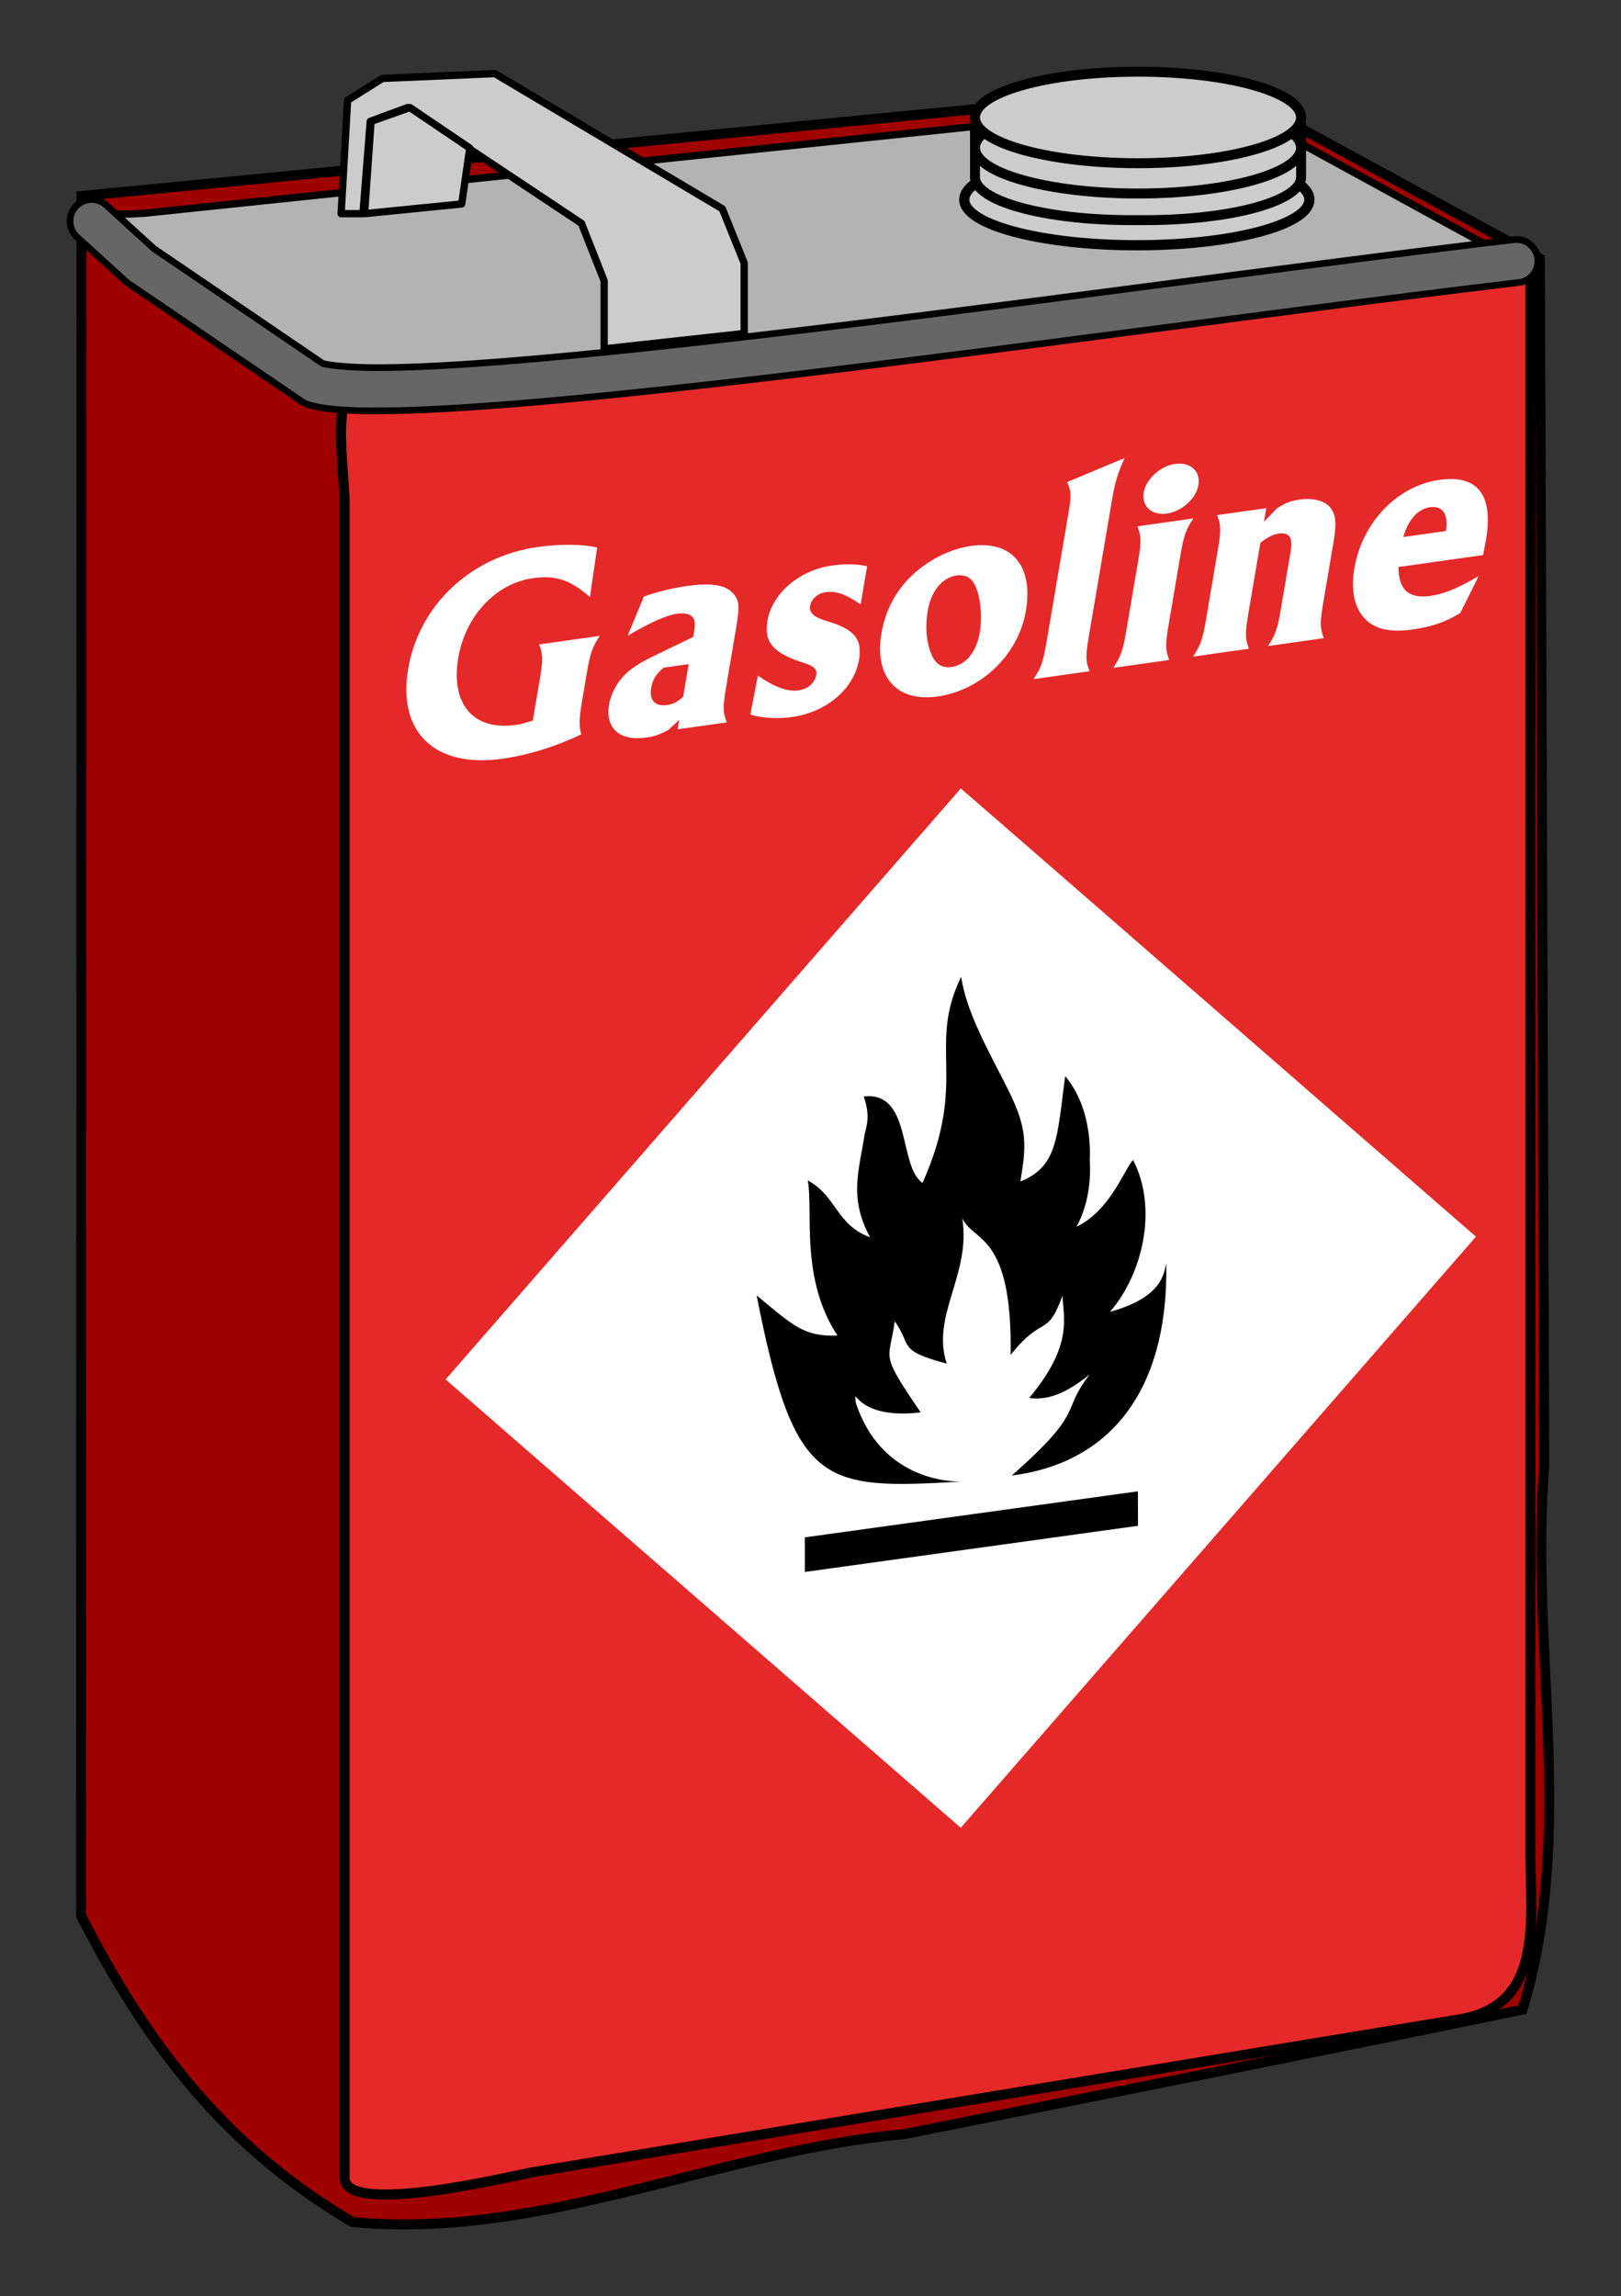 <?xml version="1.0" encoding="UTF-8" standalone="no"?>
<svg
   xmlns:dc="http://purl.org/dc/elements/1.1/"
   xmlns:cc="http://creativecommons.org/ns#"
   xmlns:rdf="http://www.w3.org/1999/02/22-rdf-syntax-ns#"
   xmlns:svg="http://www.w3.org/2000/svg"
   xmlns="http://www.w3.org/2000/svg"
   xmlns:sodipodi="http://sodipodi.sourceforge.net/DTD/sodipodi-0.dtd"
   xmlns:inkscape="http://www.inkscape.org/namespaces/inkscape"
   width="486.056"
   height="688.301"
   version="1.1"
   id="svg50"
   sodipodi:docname="gasoline_can.svg"
   inkscape:version="0.92.3 (unknown)"
   inkscape:export-filename="/media/juhele/data_2TB/_GRAFIKA/Pyrotechnik/gasoline_can.png"
   inkscape:export-xdpi="158.00653"
   inkscape:export-ydpi="158.00653">
  <rect width="100%" height="100%" fill="#333333" stroke="none"/>
  <title
     id="title1138">Gasoline / petrol / fuel can</title>
  <defs
     id="defs54" />
  <sodipodi:namedview
     pagecolor="#ffffff"
     bordercolor="#666666"
     borderopacity="1"
     objecttolerance="10"
     gridtolerance="10"
     guidetolerance="10"
     inkscape:pageopacity="0"
     inkscape:pageshadow="2"
     inkscape:window-width="1920"
     inkscape:window-height="1140"
     id="namedview52"
     showgrid="false"
     inkscape:zoom="0.69300988"
     inkscape:cx="351.62924"
     inkscape:cy="304.74857"
     inkscape:window-x="0"
     inkscape:window-y="0"
     inkscape:window-maximized="1"
     inkscape:current-layer="g1092"
     fit-margin-top="20"
     fit-margin-left="20"
     fit-margin-bottom="20"
     fit-margin-right="20" />
  <g
     id="g1092"
     transform="translate(11.336,-7.619)">
    <g
       id="g1136">
      <path
         style="fill:#9f0000;stroke:#000000;stroke-width:3;stroke-miterlimit:4;stroke-dasharray:none;stroke-opacity:1"
         d="M 354.96,33.169 13.105,66.39 12.997,581.911 c 19.872,38.874 43.447,69.534 81.369,91.794 56.746,5.38 109.718,-21.354 165.475,-26.368 61.811,-12.298 123.626,-24.58 185.348,-37.319 16.128,-53.07 2.124,-108.777 6.517,-163.017 -0.433,-120.62 -0.866,-241.239 -1.299,-361.859 z"
         id="path866"
         inkscape:connector-curvature="0"
         sodipodi:nodetypes="ccccccccc" />
      <path
         d="m 92.001,157.5 v 502.931 c 0,11.83 51.017,-0.78 56.63,-1.703 l 164.733,-27.163 112.963,-18.627 c 25.477,-4.2 21.223,-29.957 21.223,-49.551 V 85.177 c -65.392,6.113 -130.602,14.64 -195.845,22.15 -42.444,4.887 -84.889,9.772 -127.333,14.658 l -29.96,3.45 c -5.98,0.685 -2.41,26.201 -2.41,32.065 z"
         id="path4"
         inkscape:connector-curvature="0"
         style="fill:#e52929;stroke:#000000;stroke-width:3;stroke-miterlimit:4;stroke-dasharray:none;stroke-opacity:1" />
      <path
         d="m 98.24,124.203 c -26.988,-9.837 -52.3,-29.588 -77.178,-44.656 l -3.153,-2.427 -1.7,-3.159 3.883,-1.695 3.397,-0.486 h 3.884 l 4.613,-0.246 323.189,-33.79 88.046,48.155 z"
         id="path6"
         inkscape:connector-curvature="0"
         style="fill:#b3b3b3;fill-opacity:1;stroke:#000000;stroke-width:2.186;stroke-linejoin:round"
         sodipodi:nodetypes="ccccccccccc" />
      <path
         style="color:#000000;font-style:normal;font-variant:normal;font-weight:normal;font-stretch:normal;font-size:medium;line-height:normal;font-family:sans-serif;font-variant-ligatures:normal;font-variant-position:normal;font-variant-caps:normal;font-variant-numeric:normal;font-variant-alternates:normal;font-feature-settings:normal;text-indent:0;text-align:start;text-decoration:none;text-decoration-line:none;text-decoration-style:solid;text-decoration-color:#000000;letter-spacing:normal;word-spacing:normal;text-transform:none;writing-mode:lr-tb;direction:ltr;text-orientation:mixed;dominant-baseline:auto;baseline-shift:baseline;text-anchor:start;white-space:normal;shape-padding:0;clip-rule:nonzero;display:inline;overflow:visible;visibility:visible;opacity:1;isolation:auto;mix-blend-mode:normal;color-interpolation:sRGB;color-interpolation-filters:linearRGB;solid-color:#000000;solid-opacity:1;vector-effect:none;fill:#666666;fill-opacity:1;fill-rule:nonzero;stroke:#000000;stroke-width:2;stroke-linecap:round;stroke-linejoin:round;stroke-miterlimit:4;stroke-dasharray:none;stroke-dashoffset:0;stroke-opacity:1;color-rendering:auto;image-rendering:auto;shape-rendering:auto;text-rendering:auto;enable-background:accumulate"
         d="m 15.834,67.434 a 6.473,6.473 0 0 0 -3.982,11.312 l 14.578,13.27 a 6.473,6.473 0 0 0 0.717,0.564 l 52.156,35.482 a 6.473,6.473 0 0 0 1.859,0.871 c 5.342,1.528 12.242,1.87 21.492,1.836 9.251,-0.034 20.636,-0.602 33.732,-1.574 26.193,-1.945 59.207,-5.52 94.918,-9.814 71.422,-8.588 153.617,-20.05 212.678,-27.055 a 6.473,6.473 0 1 0 -1.523,-12.854 c -59.306,7.034 -141.467,18.491 -212.701,27.057 -35.617,4.283 -68.506,7.84 -94.33,9.758 -12.912,0.959 -24.063,1.505 -32.82,1.537 -8.271,0.03 -14.326,-0.553 -17.15,-1.23 L 34.805,82.137 20.566,69.176 a 6.473,6.473 0 0 0 -4.732,-1.742 z"
         id="path46"
         inkscape:connector-curvature="0" />
      <g
         id="g1004"
         transform="translate(889.867,98.968)"
         style="fill:#cccccc">
        <path
           style="fill:#cccccc;stroke:#a60053;stroke-width:2.186;stroke-linejoin:round"
           inkscape:connector-curvature="0"
           id="path8"
           d="m -712.281,9.588 h -5.093" />
        <path
           style="fill:#cccccc;stroke:#000000;stroke-width:2.186;stroke-linejoin:round"
           inkscape:connector-curvature="0"
           id="path10"
           d="m -798.92,-27.302 h 6.549 l 2.188,-27.667 11.164,-4.129 52.175,34.709 6.796,17.228 V 13.225 l 41.99,-4.608 V -12.5 l -6.557,-16.258 -68.192,-40.533 -33.74,1.456 -10.431,6.556 z" />
        <path
           style="fill:#cccccc;stroke:#000000;stroke-width:2.186;stroke-linejoin:round"
           inkscape:connector-curvature="0"
           id="path12"
           d="m -760.336,-46.963 -17.959,-12.135 -11.65,4.13 -1.941,27.666 29.123,-2.912 z" />
      </g>
      <g
         transform="matrix(0.585,-0.081,0,0.59,107.488,252.27)"
         id="g832">
        <path
           inkscape:connector-curvature="0"
           d="M 25.301,289.672 289.33,553.7 553.403,289.628 C 465.35,201.676 377.472,113.549 289.374,25.643 Z"
           style="fill:#ffffff;stroke:none"
           id="path815" />
        <path
           inkscape:connector-curvature="0"
           d="m 361.906,151.719 c -21.977,41.974 4.801,65.668 -24.719,127.5 -15.662,-12.514 -6.582,-59.279 -37.688,-60.062 4.787,14.361 1.204,19.939 0.406,25.125 -3.094,20.112 -10.274,38.085 3.688,64.812 -21.448,-10.42 -21.804,-29.54 -39.938,-41.531 3.59,20.345 -5.056,61.599 19.031,101.125 -21.463,-2.111 -28.582,-10.362 -51.812,-32.625 24.245,125.596 42.282,129.124 131.188,136.25 -6.699,-0.785 -51.494,-7.939 -67.719,-59.562 -0.921,-12.783 -1.426,11.233 41.656,12.031 -27.279,-43.203 -19.848,-35.025 -16.656,-60.156 11.293,17.199 1.399,18.704 33.312,31.469 -10.118,-32.147 15.616,-54.144 10.031,-90.844 7.052,16.118 32.134,13.579 30.938,90.969 20.768,-23.17 23.246,-7.133 33.219,-33.062 0.578,14.436 6.913,32.41 -21.312,62 7.18,1.995 19.203,3.539 38.75,-9.625 -19.032,21.57 -1.831,22.079 -49.969,57.375 60.635,0.798 100.459,-37.372 99.031,-121.25 -1.596,7.18 -3.383,21.518 -36.094,25.906 20.49,-20.36 31.168,-60.898 14.812,-94.406 -5.759,5.356 -14.709,30.257 -36.25,37.438 10.926,-17.926 8.469,-41.125 8.469,-41.125 0,0 2.788,-31.332 -15.719,-55.531 -5.186,37.897 -4.753,56.954 -28.688,62.938 3.852,-22.366 4.561,-32.782 -7.406,-58.312 -12.499,-26.665 -26.972,-52.909 -30.562,-76.844 z m -100.125,342.25 v 10.969 11 H 368.5 475.219 l -0.031,-10.969 -0.031,-10.938 L 368.5,494 Z"
           transform="scale(0.8)"
           style="fill:#000000;stroke:none"
           id="path819" />
      </g>
      <g
         id="g1066"
         style="fill:#cccccc;fill-opacity:1"
         transform="translate(906.192,101.009)">
        <ellipse
           style="opacity:1;fill:#cccccc;fill-opacity:1;stroke:#000000;stroke-width:3.06;stroke-linecap:round;stroke-linejoin:round;stroke-miterlimit:4;stroke-dasharray:none;stroke-opacity:1"
           id="ellipse1051"
           cx="-576.651"
           cy="-33.549"
           rx="51.737"
           ry="13.678" />
        <path
           sodipodi:nodetypes="sssssssss"
           inkscape:connector-curvature="0"
           id="rect1057"
           d="m -578.476,-68.459 h 4.371 c 25.877,0 46.709,5.746 46.709,12.883 v 15.29 c 0,7.137 -20.832,12.883 -46.709,12.883 h -4.371 c -25.877,0 -46.709,-5.746 -46.709,-12.883 v -15.29 c 0,-7.137 20.832,-12.883 46.709,-12.883 z"
           style="opacity:1;fill:#cccccc;fill-opacity:1;stroke:#000000;stroke-width:2.974;stroke-linecap:round;stroke-linejoin:round;stroke-miterlimit:4;stroke-dasharray:none;stroke-opacity:1" />
        <ellipse
           style="opacity:1;fill:#cccccc;fill-opacity:1;stroke:#000000;stroke-width:2.98;stroke-linecap:round;stroke-linejoin:round;stroke-miterlimit:4;stroke-dasharray:none;stroke-opacity:1"
           id="ellipse1060"
           cx="-576.291"
           cy="-49.099"
           rx="48.891"
           ry="13.719" />
        <ellipse
           ry="13.719"
           rx="48.891"
           cy="-58.181"
           cx="-576.291"
           id="ellipse1055"
           style="opacity:1;fill:#cccccc;fill-opacity:1;stroke:#000000;stroke-width:2.98;stroke-linecap:round;stroke-linejoin:round;stroke-miterlimit:4;stroke-dasharray:none;stroke-opacity:1" />
      </g>
      <g
         id="text1072"
         style="font-style:normal;font-weight:normal;font-size:88.709px;line-height:1.25;font-family:sans-serif;letter-spacing:0px;word-spacing:0px;fill:#000000;fill-opacity:1;stroke:none;stroke-width:2.218;stroke-opacity:1"
         transform="matrix(1,-0.141,-0.174,1.024,0,0)"
         aria-label="Gasoline">
        <path
           id="path1094"
           style="font-style:normal;font-variant:normal;font-weight:bold;font-stretch:normal;font-size:88.709px;font-family:'Adelon Pro';-inkscape-font-specification:'Adelon Pro, Bold';font-variant-ligatures:normal;font-variant-caps:normal;font-variant-numeric:normal;font-feature-settings:normal;text-align:start;writing-mode:lr-tb;text-anchor:start;fill:#ffffff;fill-opacity:1;stroke:none;stroke-width:2.218;stroke-opacity:1"
           d="m 201.737,195.494 c -4.879,-1.685 -11.621,-2.661 -18.363,-2.661 -19.96,0 -33.355,12.419 -33.355,31.048 0,18.629 13.395,30.96 33.621,30.96 7.806,0 15.879,-1.419 22.976,-3.992 -1.065,-2.306 -1.508,-4.879 -1.508,-9.403 v -8.871 c 0,-5.677 0.355,-7.452 2.04,-10.468 h -18.185 c 1.685,3.016 2.04,4.702 2.04,10.468 v 12.153 c -0.355,0 -0.798,0.089 -0.798,0.089 -2.75,0.444 -2.75,0.444 -4.258,0.444 -12.685,0 -21.113,-9.048 -21.113,-22.532 0,-12.331 7.629,-20.758 18.806,-20.758 6.742,0 11.621,2.129 18.452,8.073 z"
           inkscape:connector-curvature="0" />
        <path
           id="path1096"
           style="font-style:normal;font-variant:normal;font-weight:bold;font-stretch:normal;font-size:88.709px;font-family:'Adelon Pro';-inkscape-font-specification:'Adelon Pro, Bold';font-variant-ligatures:normal;font-variant-caps:normal;font-variant-numeric:normal;font-feature-settings:normal;text-align:start;writing-mode:lr-tb;text-anchor:start;fill:#ffffff;fill-opacity:1;stroke:none;stroke-width:2.218;stroke-opacity:1"
           d="m 235.944,253.421 h 14.726 c -1.685,-3.105 -2.04,-4.79 -2.04,-10.468 v -17.21 c 0,-6.831 -0.444,-8.516 -3.016,-11 -2.661,-2.661 -7.185,-3.903 -14.282,-3.903 -4.347,0 -8.694,0.444 -12.685,1.331 l -2.927,11.089 c 6.121,-3.016 10.734,-4.524 14.105,-4.524 2.484,0 4.347,0.798 5.234,2.129 0.71,1.065 0.887,2.04 0.887,5.5 l -10.468,3.815 c -4.79,1.685 -7.363,3.194 -9.137,5.234 -1.685,1.952 -2.75,4.879 -2.75,7.629 0,7.008 5.145,11.532 13.129,11.532 2.484,0 3.815,-0.266 6.387,-1.331 l 2.839,-2.573 z m 0,-19.073 v 9.581 c -1.597,1.331 -2.75,1.774 -4.524,1.774 -3.548,0 -5.766,-2.218 -5.766,-5.766 0,-2.395 0.71,-3.903 2.75,-5.589 z"
           inkscape:connector-curvature="0" />
        <path
           id="path1098"
           style="font-style:normal;font-variant:normal;font-weight:bold;font-stretch:normal;font-size:88.709px;font-family:'Adelon Pro';-inkscape-font-specification:'Adelon Pro, Bold';font-variant-ligatures:normal;font-variant-caps:normal;font-variant-numeric:normal;font-feature-settings:normal;text-align:start;writing-mode:lr-tb;text-anchor:start;fill:#ffffff;fill-opacity:1;stroke:none;stroke-width:2.218;stroke-opacity:1"
           d="m 285.646,212.526 c -3.371,-1.153 -6.919,-1.685 -10.911,-1.685 -9.758,0 -16.855,5.855 -16.855,13.839 0,6.298 3.46,10.024 13.661,14.282 3.016,1.331 4.169,2.395 4.169,3.992 0,2.395 -1.863,3.903 -4.613,3.903 -3.282,0 -7.363,-1.863 -13.306,-6.121 l -0.266,11.355 c 3.903,1.597 8.694,2.484 12.952,2.484 10.379,0 17.564,-5.855 17.564,-14.371 0,-5.944 -2.927,-9.226 -11.532,-12.774 -4.613,-1.863 -6.298,-3.371 -6.298,-5.411 0,-2.04 1.685,-3.46 4.081,-3.46 3.105,0 6.21,1.419 11.355,5.145 z"
           inkscape:connector-curvature="0" />
        <path
           id="path1100"
           style="font-style:normal;font-variant:normal;font-weight:bold;font-stretch:normal;font-size:88.709px;font-family:'Adelon Pro';-inkscape-font-specification:'Adelon Pro, Bold';font-variant-ligatures:normal;font-variant-caps:normal;font-variant-numeric:normal;font-feature-settings:normal;text-align:start;writing-mode:lr-tb;text-anchor:start;fill:#ffffff;fill-opacity:1;stroke:none;stroke-width:2.218;stroke-opacity:1"
           d="m 316.438,210.84 c -6.21,0 -12.419,2.395 -16.766,6.564 -3.992,3.815 -6.121,9.403 -6.121,15.79 0,12.774 8.25,21.379 20.492,21.379 13.218,0 22.71,-9.137 22.71,-21.911 0,-13.218 -7.984,-21.823 -20.314,-21.823 z m -2.839,8.25 c 2.75,0 4.968,1.419 6.564,4.347 2.129,3.726 3.548,9.314 3.548,13.75 0,5.677 -2.573,9.137 -6.831,9.137 -2.927,0 -5.234,-1.597 -7.008,-4.879 -2.129,-3.815 -3.282,-8.427 -3.282,-13.04 0,-5.677 2.75,-9.315 7.008,-9.315 z"
           inkscape:connector-curvature="0" />
        <path
           id="path1102"
           style="font-style:normal;font-variant:normal;font-weight:bold;font-stretch:normal;font-size:88.709px;font-family:'Adelon Pro';-inkscape-font-specification:'Adelon Pro, Bold';font-variant-ligatures:normal;font-variant-caps:normal;font-variant-numeric:normal;font-feature-settings:normal;text-align:start;writing-mode:lr-tb;text-anchor:start;fill:#ffffff;fill-opacity:1;stroke:none;stroke-width:2.218;stroke-opacity:1"
           d="m 359.455,253.421 c -1.685,-3.016 -2.04,-4.79 -2.04,-10.468 v -39.831 c 0,-5.411 0.355,-7.718 1.685,-12.153 l -16.411,4.79 c 1.774,2.927 2.04,4.169 2.04,8.782 v 38.411 c 0,5.677 -0.355,7.363 -2.04,10.468 z"
           inkscape:connector-curvature="0" />
        <path
           id="path1104"
           style="font-style:normal;font-variant:normal;font-weight:bold;font-stretch:normal;font-size:88.709px;font-family:'Adelon Pro';-inkscape-font-specification:'Adelon Pro, Bold';font-variant-ligatures:normal;font-variant-caps:normal;font-variant-numeric:normal;font-feature-settings:normal;text-align:start;writing-mode:lr-tb;text-anchor:start;fill:#ffffff;fill-opacity:1;stroke:none;stroke-width:2.218;stroke-opacity:1"
           d="m 383.365,253.421 c -1.685,-3.016 -2.04,-4.79 -2.04,-10.468 V 222.461 c 0,-5.677 0.355,-7.452 2.04,-10.468 h -16.766 c 1.685,3.105 2.04,4.79 2.04,10.468 v 20.492 c 0,5.677 -0.355,7.363 -2.04,10.468 z m -8.427,-58.548 c -4.435,0 -8.161,3.282 -8.161,7.274 0,3.992 3.726,7.274 8.161,7.274 4.524,0 8.25,-3.282 8.25,-7.185 0,-4.081 -3.637,-7.363 -8.25,-7.363 z"
           inkscape:connector-curvature="0" />
        <path
           id="path1106"
           style="font-style:normal;font-variant:normal;font-weight:bold;font-stretch:normal;font-size:88.709px;font-family:'Adelon Pro';-inkscape-font-specification:'Adelon Pro, Bold';font-variant-ligatures:normal;font-variant-caps:normal;font-variant-numeric:normal;font-feature-settings:normal;text-align:start;writing-mode:lr-tb;text-anchor:start;fill:#ffffff;fill-opacity:1;stroke:none;stroke-width:2.218;stroke-opacity:1"
           d="m 405.235,211.994 h -14.726 c 1.685,3.105 2.04,4.79 2.04,10.468 v 20.492 c 0,5.677 -0.355,7.363 -2.04,10.468 h 16.766 c -1.685,-3.016 -2.04,-4.79 -2.04,-10.468 v -20.847 c 2.129,-1.419 3.548,-1.952 5.145,-1.952 3.194,0 4.613,1.774 4.613,5.766 v 17.032 c 0,5.766 -0.355,7.452 -2.04,10.468 h 16.766 c -1.685,-3.016 -2.04,-4.79 -2.04,-10.468 v -17.919 c 0,-5.677 -0.798,-8.427 -3.016,-10.734 -2.218,-2.218 -5.677,-3.46 -9.669,-3.46 -2.661,0 -4.081,0.355 -6.476,1.685 l -3.282,3.46 z"
           inkscape:connector-curvature="0" />
        <path
           id="path1108"
           style="font-style:normal;font-variant:normal;font-weight:bold;font-stretch:normal;font-size:88.709px;font-family:'Adelon Pro';-inkscape-font-specification:'Adelon Pro, Bold';font-variant-ligatures:normal;font-variant-caps:normal;font-variant-numeric:normal;font-feature-settings:normal;text-align:start;writing-mode:lr-tb;text-anchor:start;fill:#ffffff;fill-opacity:1;stroke:none;stroke-width:2.218;stroke-opacity:1"
           d="m 474.306,235.236 0.089,-4.435 c 0,-13.129 -5.944,-19.96 -17.387,-19.96 -12.685,0 -21.556,9.403 -21.556,22.976 0,5.677 1.685,10.823 4.879,14.46 3.637,4.258 8.782,6.298 16.145,6.298 5.766,0 9.669,-0.798 13.839,-2.927 l 3.726,-10.29 c -5.855,2.839 -9.758,3.903 -13.839,3.903 -6.476,0 -10.113,-3.282 -11.266,-10.024 z m -25.46,-8.782 c 0.621,-5.056 3.016,-7.806 6.653,-7.806 3.815,0 6.121,2.927 6.121,7.806 z"
           inkscape:connector-curvature="0" />
      </g>
    </g>
  </g>
</svg>
